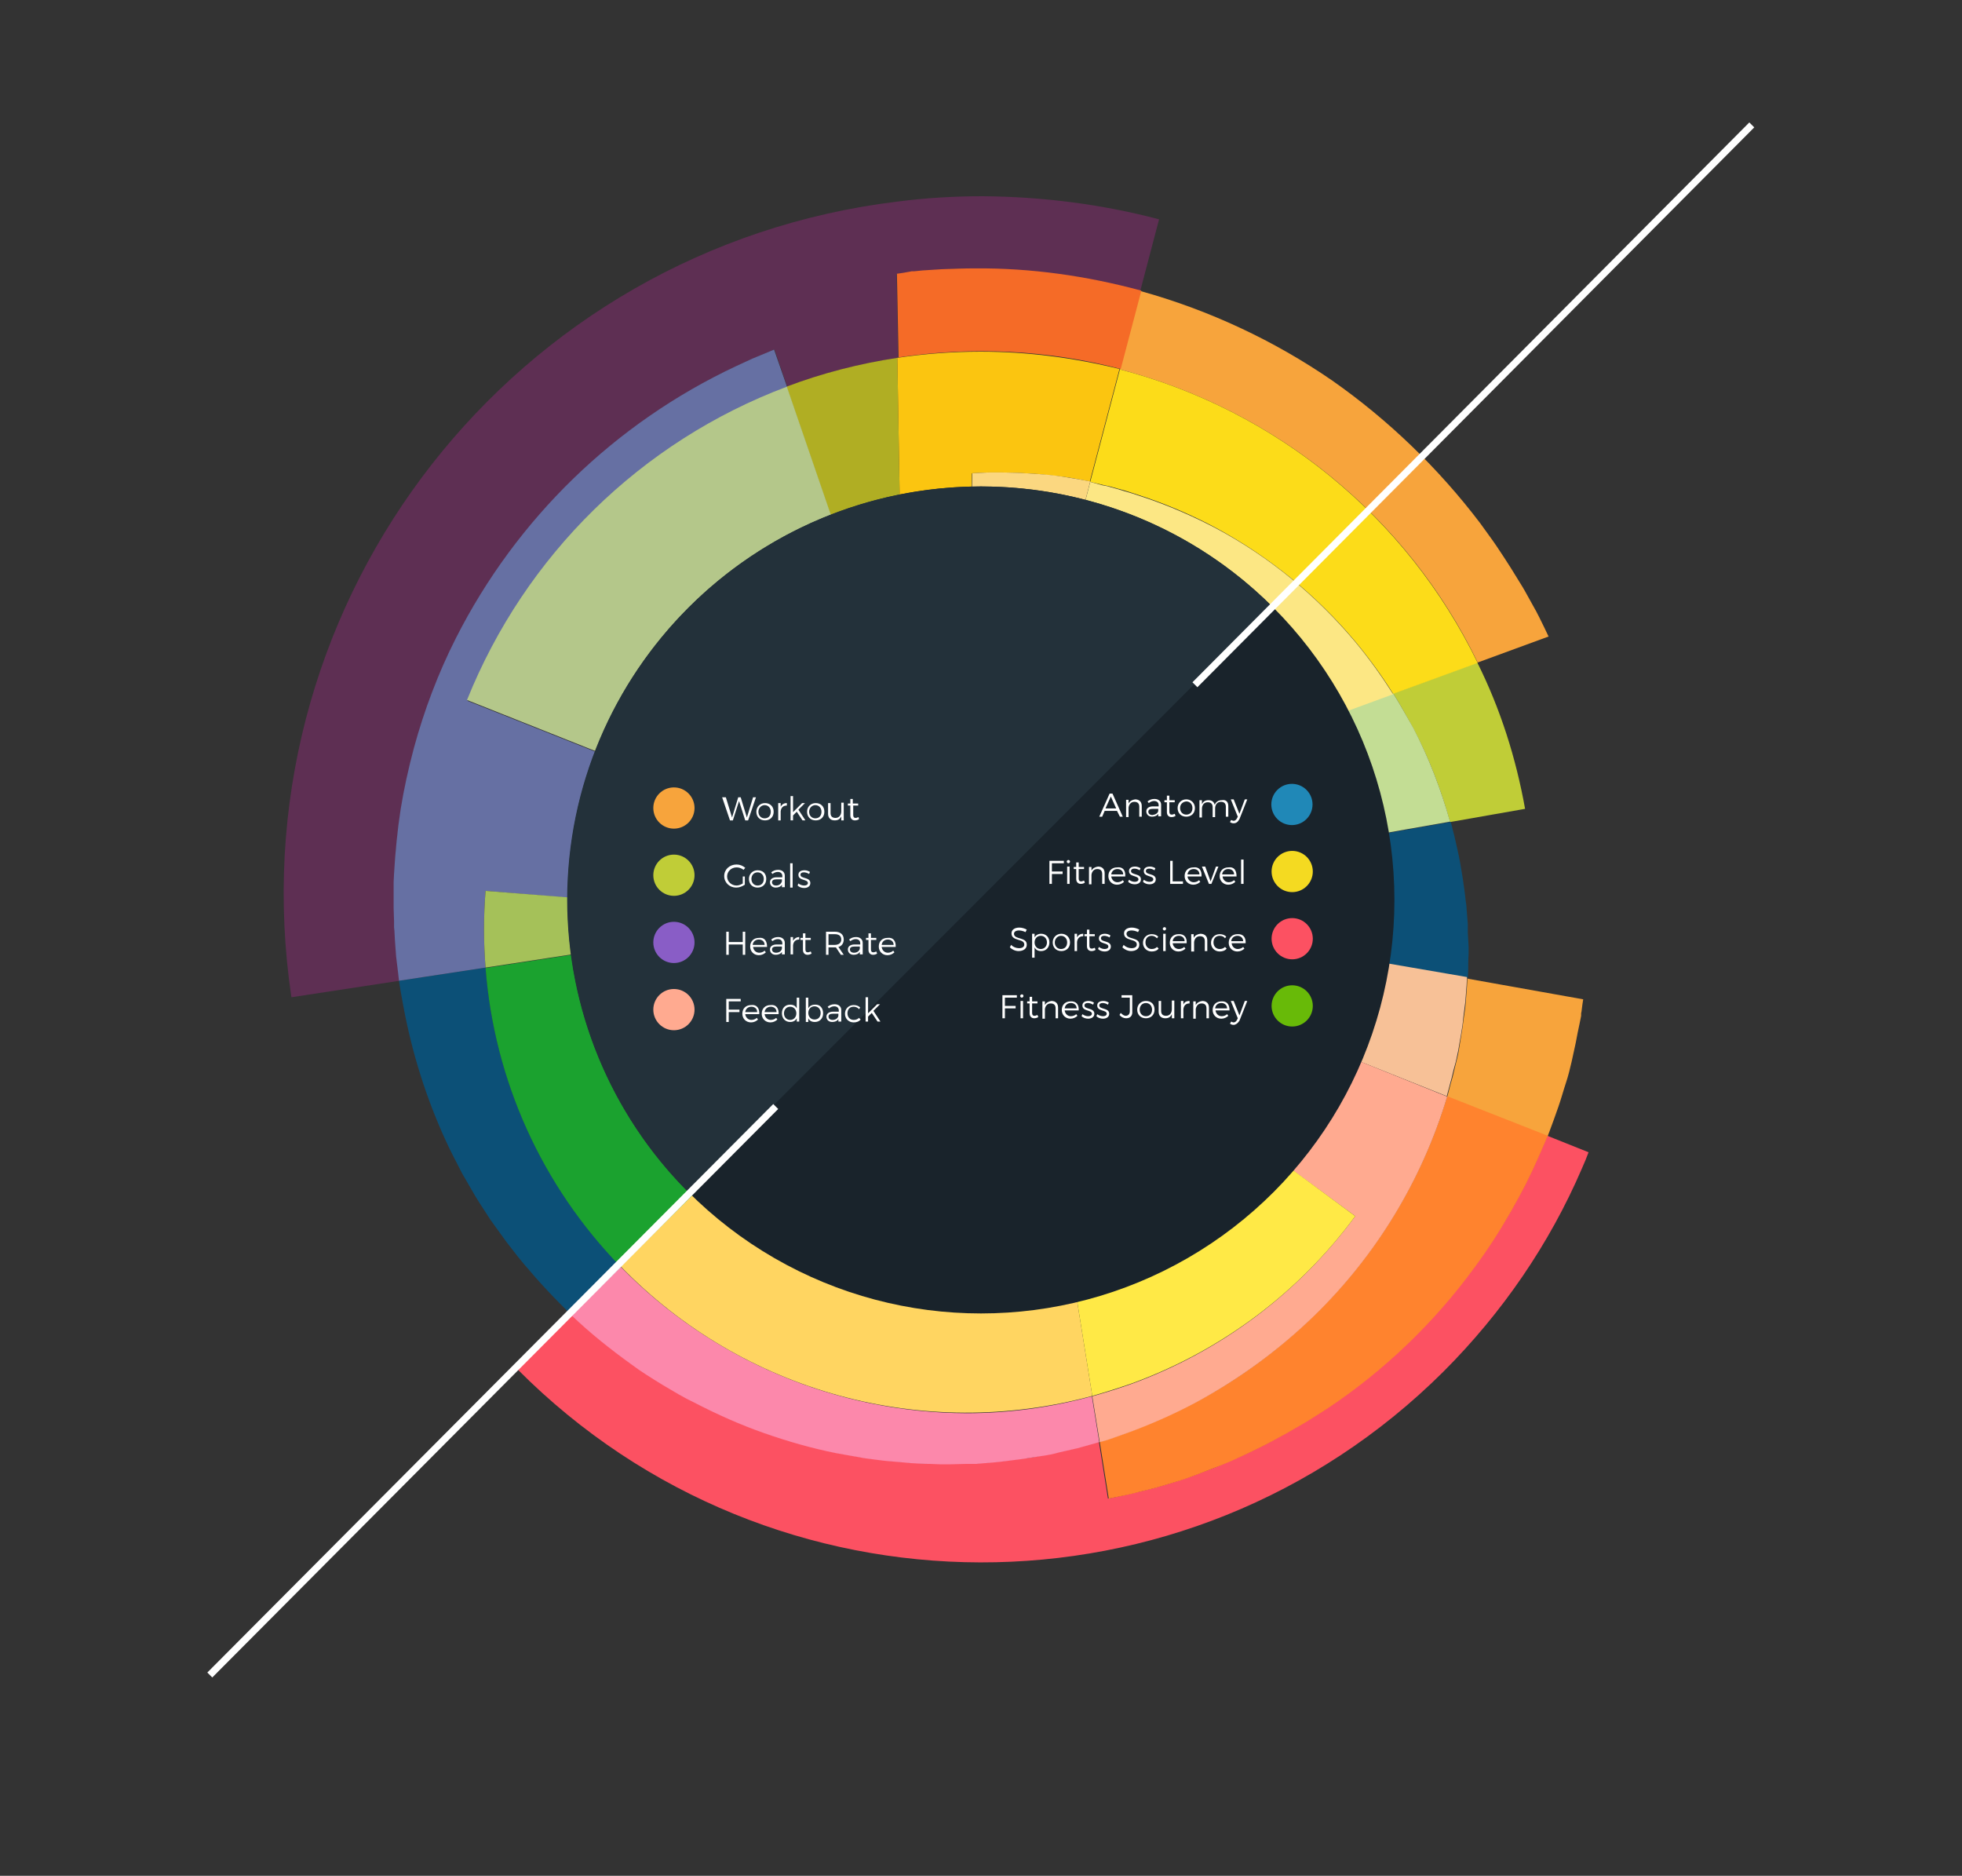 <?xml version="1.0" encoding="utf-8"?>
<!-- Generator: Adobe Illustrator 21.1.0, SVG Export Plug-In . SVG Version: 6.00 Build 0)  -->
<svg version="1.1" id="Layer_2" xmlns="http://www.w3.org/2000/svg" xmlns:xlink="http://www.w3.org/1999/xlink" x="0px" y="0px"
	 viewBox="0 0 476 455" style="enable-background:new 0 0 476 455;" xml:space="preserve">
<rect x="0" y="0" width="476" height="455" fill="#333333" stroke="none"/>
<style type="text/css">
	.st0{fill:#5E2F53;}
	.st1{fill:#FC5162;}
	.st2{fill:#F7A43C;}
	.st3{fill:#FF832E;}
	.st4{fill:#F56B27;}
	.st5{fill:#B0AE23;}
	.st6{fill:#C0CD37;}
	.st7{fill:#FCDC19;}
	.st8{fill:#FBC510;}
	.st9{fill:#0C5077;}
	.st10{fill:#6670A3;}
	.st11{fill:#FC88AB;}
	.st12{fill:#F7C197;}
	.st13{fill:#FFAA90;}
	.st14{fill:#B4C78A;}
	.st15{fill:#C3DD94;}
	.st16{fill:#FCE784;}
	.st17{fill:#FBD780;}
	.st18{fill:#9C7B16;}
	.st19{fill:#FFA320;}
	.st20{fill:#FFD106;}
	.st21{fill:#1BA22F;}
	.st22{fill:#A5C159;}
	.st23{fill:#FFD561;}
	.st24{fill:#FFE946;}
	.st25{fill:#19232B;}
	.st26{fill:#23313A;}
	.st27{fill:#FFFFFF;}
	.st28{fill:#895DC6;}
	.st29{fill:#2088B7;}
	.st30{fill:#F4DA21;}
	.st31{enable-background:new    ;}
	.st32{fill:#68BA08;}
</style>
<title>Artboard 4</title>
<g>
	<path class="st0" d="M218.9,151.7c-2.5,0.7-4.9,1.5-7.3,2.5l2.4,6.9l-1.1,0.3l-1.4,0.4l-1.9,0.6c-4.1,1.3-8.1,2.9-11.9,5
		c-6.1,3.3-11.6,7.4-16.5,12.4c-1.3,1.4-2.7,2.8-4,4.4c-1.7,3-3.2,6.1-4.5,9.4l-1.7-0.7c-1.9,3.1-3.6,6.4-5,9.7
		c-1,2.4-1.9,4.9-2.7,7.4c-0.8,2.6-1.4,5.3-1.9,8c-0.1,0.3-0.1,0.7-0.2,1l-0.1,0.7l12.2,1c-0.2,1.9-0.2,3.8-0.2,5.6
		c24-3.7,42.8-6.6,42.8-6.6c-1.5-12.3,7.2-23.5,19.5-25c0.9-0.1,1.9-0.2,2.8-0.2c1.9,0,3.8,0.2,5.6,0.7l6.4-24.2l-0.9-1.1
		c-1.3-1.6-2.7-3.1-4.2-4.6c-1.5-1.4-3.1-2.7-4.7-4l-1.2-0.9l-0.6-0.4l-0.6-0.4l-1.2-0.8l-1.2-0.7l-0.6-0.4l-0.6-0.3l-1.2-0.7
		c-0.8-0.4-1.6-0.8-2.4-1.1s-1.5-0.7-2.2-1s-1.4-0.6-2.1-0.8l-1.9-0.6c-0.4-0.2-0.7-0.3-1-0.5l-0.4-0.2H223h-0.1h-0.3l-0.5-0.1
		l-1.7-0.2l-1.4-0.2L218.9,151.7 M238.4,47.6c-6.9,0-13.8,0.4-20.7,1.3C124.8,60.2,58.7,144.6,70.1,237.5c0,0,0,0,0,0
		c0.2,1.5,0.4,3,0.6,4.4l26.2-4c-0.1-0.6-0.2-1.2-0.2-1.8l-0.5-4.1l-0.3-4.1l-0.1-2l-0.1-1c0-0.7,0-0.8,0-0.8l0,0c0,0,0,0,0-0.1
		v-0.2v-0.4l-0.1-3.1c0-0.4,0-1.3,0-2s0-1.5,0-2.2s0-1.5,0-2.2s0.1-1.4,0.1-2c0.2-5.2,0.8-10.4,1.6-15.6c0.8-5,1.9-10,3.2-14.8
		c2.5-9.2,6-18.2,10.2-26.7c14.7-28.9,38.6-52.2,68-66l3.9-1.8l2.9-1.2l2.4-1l3.1,9c8.7-3.3,17.7-5.6,26.9-7l-0.4-20.3l1.4-0.2
		l1.7-0.3l0.5-0.1h0.3h0.1h0.2l2-0.2c1.4-0.1,3.1-0.2,4.7-0.3c2.7-0.2,5.4-0.2,8.1-0.2c13.6,0,27,1.9,40.1,5.5l4.6-17.5
		C267.2,49.5,252.7,47.7,238.4,47.6"/>
</g>
<g>
	<path class="st1" d="M375.4,275.5l-0.8,1.9l-0.7,1.6l-0.7,1.6l-1.5,3.3l-1.6,3.3l-0.9,1.7l-0.9,1.7l-1.9,3.4
		c-5.5,9.5-12,18.3-19.5,26.3c-7.5,8.1-15.9,15.2-25.1,21.4c-1.1,0.7-2.2,1.4-3.3,2.1s-2.2,1.4-3.3,2l-3.3,1.9l-3.3,1.8
		c-2.1,1.2-4.3,2.2-6.4,3.2s-4.1,1.8-6.1,2.7s-3.9,1.5-5.7,2.2s-3.6,1.3-5.2,1.8l-4.7,1.4c-1.5,0.4-2.8,0.7-4,1
		c-2.4,0.6-4.4,1-5.7,1.3l-2,0.4l-2.2-13.8l-1,0.3c-1.4,0.4-2.9,0.8-4.3,1.2l-4.4,1c-1.5,0.4-2.9,0.6-4.4,0.9s-3,0.6-4.5,0.7
		c-3,0.4-6,0.8-9,1l-2.3,0.2h-0.6H236c0.4,0-0.9,0-0.8,0h-0.9l-3.8,0.1h-0.9h-0.1h-1.2l-2.5-0.1c-1.6,0-3.4-0.1-4.8-0.2l-4.5-0.4
		c-1.5-0.1-3-0.4-4.5-0.5l-2.3-0.3c-0.8-0.1-1.5-0.3-2.2-0.4l-4.5-0.8c-6-1.3-11.8-2.9-17.6-4.9c-5.7-2-11.3-4.5-16.7-7.3l-2-1
		l-2-1.1c-1.3-0.8-2.6-1.5-3.9-2.3c-2.5-1.6-5.1-3.2-7.6-5c-5.1-3.6-9.9-7.5-14.4-11.8l-13.2,13.2c61.9,62.2,162.4,62.4,224.6,0.5
		c14.2-14.2,25.7-30.9,33.6-49.3c0.6-1.3,1.1-2.6,1.6-3.9L375.4,275.5 M257.3,228.5L257.3,228.5c-4.7,10.7-17.1,15.5-27.7,10.9
		c-2.4-1-4.6-2.5-6.4-4.4l-33.1,33c7.9,8.2,17.9,14.1,28.9,17c5.1,1.3,10.4,2,15.7,2c7.3,0,14.6-1.3,21.5-3.9l-3.1-19.6l0.6,0
		c0.4,0,1,0,1.8-0.1l1.3-0.1l1.5-0.2c0.5-0.1,1.1-0.2,1.7-0.3s1.2-0.3,1.9-0.4l2-0.6c0.7-0.2,1.4-0.4,2.1-0.7l1.1-0.4l1.1-0.5
		c0.4-0.1,0.8-0.3,1.1-0.5l1.2-0.5c1.5-0.8,3.1-1.6,4.7-2.6s3.1-2.1,4.5-3.3s2.9-2.5,4.2-3.8s2.5-2.8,3.6-4.2l0.8-1.1l0.4-0.5
		l0.4-0.6l0.7-1.1l0.2-0.3C271.3,234.1,257.4,228.6,257.3,228.5"/>
</g>
<g>
	<path class="st2" d="M356,237.2v0.2l-0.1,1.9l-0.3,3.9c-0.1,1.3-0.3,2.6-0.5,3.9c-0.3,2.6-0.8,5.2-1.2,7.8
		c-0.2,1.3-0.6,2.6-0.9,3.9s-0.6,2.6-1,3.9c-0.3,1.1-0.6,2.2-0.9,3.4l24.3,9.7l0.5-1.3c0.8-2.1,1.5-4.1,2.2-6.1s1.2-3.9,1.8-5.7
		s1-3.5,1.4-5.2l1-4.6c0.3-1.6,0.6-3.2,0.9-4.5l0.4-2v-0.2v-0.1v-0.3l0.1-0.5l0.2-1.6l0.2-1.3l-28-5 M296,226.4l-0.3,1.3l-0.4,1.6
		l-0.1,0.5l-0.1,0.2v0.1l0,0l-0.1,0.3c-0.1,0.2-0.2,0.4-0.3,0.8s-0.4,1-0.6,1.6s-0.5,1.1-0.7,1.8s-0.6,1.2-0.9,1.9l-1,2l-0.6,1
		l-0.3,0.5l-0.3,0.5l-0.5,0.7l34.1,13.6c0.2-0.5,0.4-1,0.6-1.4c0.4-0.9,0.7-1.9,1.1-2.9s0.7-1.9,1-2.9c0.6-1.9,1.2-3.9,1.7-5.8
		l0.7-2.9l0.6-3l0.3-1.5l0.2-1.4l0.1-0.7l-34.1-6.1"/>
</g>
<g>
	<path class="st3" d="M351.1,265.9c-6.1,20.3-17.3,38.7-32.5,53.4c-8.4,8.1-17.8,15.1-28.1,20.6c-5.2,2.8-10.7,5.2-16.2,7.3
		c-1.4,0.5-2.8,1-4.2,1.5l-2.1,0.7l-1.2,0.3l2.2,13.8l2-0.4c1.3-0.3,3.2-0.6,5.7-1.3c1.2-0.3,2.6-0.6,4-1l4.7-1.4
		c1.7-0.5,3.4-1.1,5.2-1.8s3.7-1.4,5.7-2.2s4-1.7,6.1-2.7s4.2-2,6.4-3.2l3.3-1.8l3.3-1.9c1.1-0.6,2.2-1.3,3.3-2s2.2-1.4,3.3-2.1
		c13.8-9.2,25.9-20.8,35.7-34.2c3.2-4.3,6.1-8.8,8.8-13.5l1.9-3.4l0.9-1.7l0.9-1.7l1.6-3.3l1.5-3.3l0.7-1.6l0.7-1.6l0.8-1.9
		L351.1,265.9 M290,241.5l-0.2,0.3l-0.7,1.1l-0.4,0.6l-0.4,0.5l-0.8,1.1c-1.1,1.4-2.3,2.8-3.6,4.2s-2.7,2.6-4.2,3.8s-3,2.3-4.5,3.3
		c-1.5,1-3.1,1.9-4.7,2.6l-1.2,0.5c-0.4,0.2-0.8,0.4-1.1,0.5l-1.1,0.5l-1.1,0.4c-0.7,0.3-1.5,0.5-2.1,0.7l-2,0.6
		c-0.7,0.1-1.3,0.3-1.9,0.4s-1.2,0.2-1.7,0.3l-1.5,0.2l-1.3,0.1c-0.8,0.1-1.4,0.1-1.8,0.1l-0.6,0l3.1,19.5
		c11.1-4.2,20.7-11.5,27.7-21l24.6,18.1c6.5-7.4,11.8-15.9,15.6-25L290,241.5"/>
</g>
<g>
	<path class="st2" d="M276.7,70.6l-5,19c37.9,9.9,69.7,35.8,86.8,71.1l17.2-6.3l-1-2.1c-0.7-1.4-1.6-3.4-3-5.8
		c-0.7-1.2-1.4-2.6-2.3-4.1l-2.9-4.7c-1-1.6-2.2-3.4-3.4-5.2s-2.6-3.6-4-5.6c-10.1-13.3-22.2-25-35.9-34.6
		C309.1,82.6,293.3,75.2,276.7,70.6"/>
</g>
<g>
	<path class="st4" d="M236.6,65.1c-2.7,0-5.4,0.1-8.1,0.2c-1.7,0.1-3.3,0.2-4.7,0.3l-2,0.2h-0.2h-0.1h-0.3l-0.5,0.1l-1.7,0.3
		l-1.4,0.2l0.4,20.3c18-2.7,36.3-1.8,53.9,2.8l5-19C263.6,66.9,250.1,65,236.6,65.1"/>
</g>
<g>
	<path class="st2" d="M255.4,151.3l-5.2,19.8c0.9,1.2,1.8,2.5,2.6,3.8c1,1.6,1.8,3.2,2.6,4.9c0.2,0.4,0.3,0.8,0.5,1.2
		c0.2,0.4,0.3,0.8,0.5,1.2l0.4,1.1l0.4,1.1c0.3,0.7,0.4,1.5,0.6,2.2l0.5,2c0.1,0.7,0.2,1.3,0.3,1.9s0.2,1.1,0.2,1.7s0.1,1,0.1,1.4
		s0,0.9,0.1,1.2c0.1,0.7,0,1.3,0,1.7s0,0.6,0,0.6l38.9-14.3C288.5,167.2,273.2,155.9,255.4,151.3"/>
</g>
<g>
	<path class="st4" d="M237.9,149.1c-6.4,0-12.9,0.9-19.1,2.6v0.3l1.4,0.2l1.7,0.2l0.5,0.1h0.3h0.1h0.1l0.4,0.2
		c0.3,0.1,0.6,0.3,1,0.5l1.9,0.6c0.7,0.2,1.4,0.5,2.1,0.8s1.5,0.6,2.2,1s1.6,0.8,2.4,1.1l1.2,0.7l0.6,0.3l0.6,0.4l1.2,0.7l1.2,0.8
		l0.6,0.4l0.6,0.4l1.2,0.9c1.6,1.3,3.2,2.6,4.7,4c1.5,1.4,2.9,3,4.2,4.6l0.9,1.1l5.2-19.8C249.7,149.9,243.8,149.1,237.9,149.1"/>
</g>
<g>
	<path class="st5" d="M177.2,184.1c-1.5,1.8-2.9,3.6-4.3,5.6c-0.7,1-1.3,2-2,3.1l1.7,0.7C173.9,190.2,175.4,187.1,177.2,184.1
		 M217.7,86.8c-9.2,1.4-18.2,3.7-26.9,7l20.7,60.4c2.4-1,4.8-1.8,7.3-2.5L217.7,86.8"/>
</g>
<g>
	<path class="st6" d="M320.8,174.5l-22.8,8.4c4.5,7.5,7.6,15.7,9.1,24.3l23-4C328.5,193.2,325.3,183.6,320.8,174.5 M358.4,160.7
		l-20.4,7.5c1.7,2.7,3.3,5.6,4.9,8.5c3.8,7.2,6.7,14.8,8.9,22.7l18.2-3.2C367.8,183.9,364,171.9,358.4,160.7"/>
</g>
<g>
	<path class="st7" d="M262.4,124.6l-7,26.7c17.8,4.5,33.1,15.9,42.6,31.6l22.7-8.4c-1.6-3.1-3.3-6.1-5.2-9.1
		c-7-10.7-16-20.1-26.5-27.5c-4.5-3.1-9.1-5.9-14-8.3l-3.4-1.6c-1.1-0.5-2.2-0.9-3.3-1.4l-1.6-0.7c-0.5-0.2-1.1-0.4-1.6-0.6
		L262.4,124.6 M271.7,89.6l-7.2,27.3l3,0.7c0.6,0.1,1.2,0.3,1.8,0.4l1.8,0.5c1.2,0.3,2.5,0.7,3.7,1.1l3.9,1.3
		c5.7,2,11.2,4.4,16.4,7.2c12.9,7,24.3,16.3,33.7,27.5c3.3,4,6.4,8.2,9.2,12.7l20.5-7.5C341.3,125.4,309.6,99.5,271.7,89.6"/>
</g>
<g>
	<path class="st8" d="M237.9,85.3c-6.8,0-13.5,0.5-20.2,1.5l1.1,64.9c11.9-3.3,24.5-3.5,36.6-0.4l7-26.7l-0.4-0.1
		c-2-0.6-3.9-1.2-5.8-1.7s-3.6-0.9-5.2-1.2l-4.5-0.9l-3.8-0.5l-1.6-0.2l-1.4-0.1l-2.2-0.2l-1.8-0.2l0.1-4.7l1.8-0.1l2.3-0.1h1.4h1.7
		l4.1,0.1l4.9,0.3c1.8,0.2,3.6,0.4,5.6,0.6c2,0.2,4.1,0.7,6.4,1.1l0.4,0.1l7.2-27.3C260.6,86.8,249.3,85.3,237.9,85.3"/>
</g>
<g>
	<path class="st9" d="M117.8,234.7l-21,3.2c0.3,2.1,0.7,4.2,1.1,6.4c2.1,11.2,5.5,22.1,10.3,32.5c0.6,1.3,1.2,2.6,1.9,3.9l2,3.9
		l2.2,3.8l1.1,1.9l1.2,1.9l2.4,3.7l2.6,3.6l1.3,1.8l1.4,1.8c0.9,1.2,1.8,2.3,2.8,3.5c3.7,4.4,7.6,8.6,11.8,12.6l11.9-11.8
		C131.5,287.7,119.9,262,117.8,234.7 M351.8,199.4l-21.6,3.8c0.2,1.2,0.4,2.3,0.5,3.5c0.2,1.9,0.5,3.9,0.5,5.8c0,1,0.1,1.9,0.2,2.9
		s0,2,0,3v1.5c0,0.5,0,1-0.1,1.5c0,1-0.1,2-0.1,3v0.4c0-0.1,0-0.1,0-0.1s0,0,0,0.1l-0.1,0.8l-0.1,1.7l-0.1,1.7
		c0,0.5-0.1,1.2-0.2,1.6l-0.3,2.1l25.7,4.5l0.1-1.8c0-1.3,0-2.7,0.1-4c0-0.7,0-1.2,0-1.8l-0.1-1.7l-0.1-1.7v-0.8l0,0
		c0,0,0-0.6,0-0.6v-0.2v-0.5l-0.3-3.7c0-0.6-0.1-1.2-0.2-1.8l-0.2-1.8l-0.5-3.6c-0.2-1.2-0.4-2.4-0.6-3.6c-0.4-2.4-1-4.7-1.5-7
		c-0.3-1-0.5-2.1-0.8-3.1"/>
</g>
<g>
	<path class="st10" d="M211.6,154.2c-14.5,5.8-26.6,16.3-34.4,29.9c1.3-1.6,2.6-3,4-4.4c4.9-4.9,10.4-9.1,16.5-12.4
		c3.8-2.1,7.8-3.7,11.9-5l1.9-0.6l1.4-0.4l1.1-0.3L211.6,154.2 M187.8,84.8l-2.4,1l-2.9,1.2l-3.9,1.8c-29.4,13.8-53.3,37-68,66
		c-4.3,8.5-7.7,17.5-10.2,26.7c-1.3,4.9-2.4,9.8-3.2,14.8c-0.8,5.2-1.3,10.4-1.6,15.6c0,0.7-0.1,1.3-0.1,2s0,1.5,0,2.2s0,1.5,0,2.2
		s0,1.6,0,2l0.1,3.1v0.4v0.2c0,0.1,0,0.1,0,0.1l0,0c0,0,0,0.1,0,0.8l0.1,1l0.1,2l0.3,4.1l0.5,4.1c0.1,0.6,0.1,1.2,0.2,1.8l21-3.2
		c-0.5-6.2-0.5-12.4,0-18.6l43.3,3.6l0.1-0.7c0-0.3,0.1-0.7,0.2-1c0.5-2.7,1.1-5.4,1.9-8c0.8-2.5,1.6-5,2.7-7.4
		c1.4-3.4,3.1-6.6,5-9.7l-57.6-22.9c14-35.1,42.2-62.7,77.6-76L187.8,84.8"/>
</g>
<g>
	<path class="st11" d="M150.6,307.3l-11.9,11.8c4.5,4.3,9.4,8.2,14.4,11.8c2.4,1.8,5,3.4,7.6,5c1.3,0.8,2.6,1.5,3.9,2.3l2,1.1l2,1
		c5.4,2.8,11,5.3,16.7,7.3c5.7,2,11.6,3.7,17.6,4.9l4.5,0.8c0.8,0.1,1.5,0.3,2.2,0.4l2.3,0.3c1.5,0.2,3,0.4,4.5,0.5l4.5,0.4
		c1.4,0.1,3.2,0.2,4.8,0.2l2.5,0.1h1.2h0.1h0.9l3.8-0.1h0.9c-0.1,0,1.2,0,0.8,0h0.3h0.6l2.3-0.2c3-0.2,6-0.6,9-1
		c1.5-0.2,3-0.5,4.5-0.7s3-0.5,4.4-0.9l4.4-1c1.5-0.4,2.9-0.8,4.3-1.2l1-0.3l-1.8-11.1c-9.9,2.7-20.1,4.1-30.4,4.1
		C202.9,342.7,172.7,329.9,150.6,307.3"/>
</g>
<g>
	<path class="st12" d="M330.3,232.6l-0.1,0.7l-0.2,1.4l-0.3,1.5l-0.6,3l-0.7,2.9c-0.4,2-1.1,3.9-1.7,5.8c-0.3,1-0.7,1.9-1,2.9
		s-0.7,1.9-1.1,2.9c-0.2,0.5-0.4,1-0.6,1.4l27,10.8c0.3-1.1,0.6-2.2,0.9-3.4c0.4-1.3,0.6-2.6,1-3.9s0.6-2.6,0.9-3.9
		c0.4-2.6,1-5.2,1.2-7.8c0.2-1.3,0.3-2.6,0.5-3.9l0.3-3.9l0.1-1.9v-0.2L330.3,232.6"/>
</g>
<g>
	<path class="st13" d="M324.1,255.1c-3.8,9.1-9.1,17.6-15.6,25l20.3,14.9c-13.7,18.6-32.6,32.8-54.3,40.7c-3.1,1.1-6.3,2.1-9.5,3
		l1.8,11.1l1.2-0.3l2.1-0.7c1.4-0.5,2.8-1,4.2-1.5c5.6-2.1,11-4.5,16.2-7.3c10.3-5.6,19.7-12.5,28.1-20.6
		c15.2-14.7,26.4-33.1,32.5-53.4L324.1,255.1"/>
</g>
<g>
	<path class="st14" d="M190.9,93.8c-35.4,13.3-63.5,40.9-77.6,76l57.6,22.9c0.7-1,1.3-2.1,2-3.1c1.4-2,2.8-3.9,4.3-5.6
		c7.8-13.5,19.9-24,34.4-29.9L190.9,93.8"/>
</g>
<g>
	<path class="st15" d="M338,168.2l-17.2,6.3c4.6,9,7.8,18.6,9.4,28.6l21.6-3.8c-2.2-7.8-5.1-15.4-8.9-22.7
		C341.3,173.8,339.7,170.9,338,168.2"/>
</g>
<g>
	<path class="st16" d="M264.5,116.9l-2,7.8l2.7,0.9c0.5,0.2,1.1,0.4,1.6,0.6l1.6,0.7c1.1,0.4,2.2,0.9,3.3,1.4l3.4,1.6
		c4.9,2.4,9.5,5.1,14,8.2c10.5,7.4,19.5,16.7,26.5,27.5c1.9,2.9,3.6,6,5.2,9.1l17.2-6.3c-2.8-4.4-5.8-8.6-9.2-12.7
		c-9.4-11.2-20.8-20.6-33.7-27.5c-5.3-2.8-10.8-5.2-16.5-7.2l-3.9-1.3c-1.3-0.4-2.5-0.7-3.7-1.1l-1.8-0.5c-0.6-0.2-1.2-0.3-1.8-0.4
		L264.5,116.9"/>
</g>
<g>
	<path class="st17" d="M241.4,114.6h-1.4l-2.3,0.1l-1.8,0.1l-0.1,4.7l1.8,0.2l2.2,0.2l1.4,0.1l1.6,0.2l3.8,0.5l4.5,0.9
		c1.6,0.3,3.3,0.8,5.2,1.2s3.8,1.1,5.8,1.7l0.4,0.1l2-7.8l-0.4-0.1c-2.2-0.4-4.4-0.8-6.4-1.1s-3.9-0.5-5.6-0.6l-4.9-0.3l-4.1-0.1
		L241.4,114.6"/>
</g>
<g>
	<path class="st6" d="M173.1,226.3l-12.9,2v0.5c0,0.7,0,1.5,0,2.2c-0.1,1.5,0.1,3,0.1,4.6c0.8,13.1,4.8,25.8,11.9,36.9
		c1.7,2.7,3.5,5.3,5.6,7.7l12.3-12.3C179.3,256.8,173.2,241.9,173.1,226.3"/>
</g>
<g>
	<path class="st18" d="M161.1,219.7v0.1l-0.1,0.8c-0.1,0.4-0.1,0.7-0.1,1.1l-0.2,3.1v0.4v0.2l0,0c0,0,0,0.1,0,0.1s0,0.1,0,0.1
		s0-0.1,0-0.6v0.6l-0.1,1.1l-0.1,1.7l12.9-2c0-1.9,0.1-3.7,0.2-5.6l-12.2-1"/>
</g>
<g>
	<path class="st19" d="M190.1,268l-12.3,12.2c7.3,8.9,16.3,16.2,26.5,21.3c3.4,1.7,7,3.2,10.6,4.4l2.8,0.9c0.5,0.1,0.9,0.3,1.4,0.4
		l1.4,0.4c0.9,0.2,1.9,0.5,2.8,0.7l2.9,0.6c1,0.2,1.8,0.3,2.6,0.5l1.3,0.2l0.6,0.1c0.2,0,0.6,0.1,0.9,0.1l3.8,0.3l0.9,0.1h-0.2h0.4
		l1.5,0.1c1.2,0.1,2.5,0.1,3.7,0.1h2.5c0.9,0,1.9-0.1,2.8-0.1s2-0.1,3-0.2c3.4-0.3,6.8-0.8,10.2-1.5l-4.1-25.6
		c-6.9,2.6-14.2,3.9-21.5,3.9c-5.3,0-10.6-0.7-15.7-2C207.9,282.1,197.9,276.2,190.1,268"/>
</g>
<g>
	<path class="st20" d="M283.8,262c-7,9.6-16.6,16.9-27.7,21.1l4.1,25.6c12.7-2.7,24.6-8.2,34.9-16.1c4.9-3.7,9.3-7.9,13.4-12.5
		L283.8,262"/>
</g>
<g>
	<path class="st21" d="M160.3,228.3l-42.5,6.5c2.1,27.3,13.7,52.9,32.8,72.5l27.2-27c-2-2.5-3.9-5-5.6-7.7
		c-7-11.1-11.1-23.8-11.9-36.9c-0.1-1.5-0.2-3-0.1-4.6c0-0.7,0-1.5,0-2.2L160.3,228.3"/>
</g>
<g>
	<path class="st22" d="M117.8,216.1c-0.5,6.2-0.5,12.4,0,18.6l42.5-6.5l0.1-1.7l0.1-1.1v-0.6c0,0.5,0,0.6,0,0.6s0-0.1,0-0.1
		s0-0.1,0-0.1l0,0v-0.2v-0.4l0.2-3.1c0-0.4,0.1-0.7,0.1-1.1l0.1-0.8v-0.1L117.8,216.1"/>
</g>
<g>
	<path class="st23" d="M177.8,280.2l-27.2,27c29.6,30.5,73.4,42.5,114.4,31.4l-4.8-30c-3.4,0.7-6.8,1.2-10.2,1.5c-1,0.1-2,0.1-3,0.2
		s-1.9,0.1-2.8,0.1h-2.5c-1.2,0-2.5,0-3.7-0.1l-1.5-0.1h-0.4h0.2l-0.9-0.1l-3.8-0.3c-0.3,0-0.7,0-0.9-0.1l-0.6-0.1l-1.3-0.2
		c-0.9-0.1-1.6-0.2-2.6-0.5l-2.9-0.6c-1-0.2-1.9-0.5-2.8-0.7l-1.4-0.4c-0.5-0.1-0.9-0.3-1.4-0.4l-2.8-0.9c-3.6-1.3-7.2-2.7-10.6-4.5
		C194,296.4,185,289.1,177.8,280.2"/>
</g>
<g>
	<path class="st24" d="M308.5,280c-4,4.6-8.5,8.8-13.4,12.5c-10.3,7.9-22.2,13.4-34.9,16.1l4.8,30c3.2-0.9,6.3-1.9,9.5-3
		c21.7-7.9,40.6-22,54.3-40.6L308.5,280"/>
</g>
<g>
	<circle class="st25" cx="238" cy="218.3" r="100.3"/>
</g>
<g>
	<path class="st26" d="M238,118c-55.4,0-100.3,44.9-100.4,100.2c0,26.5,10.5,52,29.2,70.8l141.8-141.9
		C289.9,128.4,264.5,118,238,118z"/>
</g>
<g>
	<path class="st27" d="M290.5,166.7L425.6,30.9l-1.2-1.2L289.3,165.5C289.7,165.9,290.1,166.3,290.5,166.7z"/>
</g>
<g>
	<path class="st27" d="M187.6,267.8L50.3,405.7l1.2,1.2L188.8,269L187.6,267.8z"/>
</g>
<g>
	<circle class="st28" cx="163.5" cy="228.6" r="5"/>
</g>
<g>
	<ellipse transform="matrix(0.707 -0.707 0.707 0.707 -46.146 278.846)" class="st29" cx="313.5" cy="195.1" rx="5" ry="5"/>
</g>
<g>
	<circle class="st2" cx="163.5" cy="196" r="5"/>
</g>
<g>
	<circle class="st13" cx="163.5" cy="244.9" r="5"/>
</g>
<g>
	<circle class="st30" cx="313.5" cy="211.4" r="5"/>
</g>
<g>
	<circle class="st6" cx="163.5" cy="212.3" r="5"/>
</g>
<g>
	<circle class="st1" cx="313.5" cy="227.7" r="5"/>
</g>
<g class="st31">
	<path class="st27" d="M176.1,193.4l1.5,4.9l1.5-4.9h0.6l1.5,4.9l1.5-4.9h0.7l-1.9,5.6h-0.7l-1.5-4.7l-1.5,4.7h-0.7l-1.9-5.6H176.1z
		"/>
</g>
<g class="st31">
	<path class="st27" d="M187.7,196.9c0,1.3-0.9,2.1-2.1,2.1c-1.3,0-2.1-0.9-2.1-2.1c0-1.2,0.9-2.1,2.1-2.1
		C186.8,194.8,187.7,195.6,187.7,196.9z M184,196.9c0,0.9,0.6,1.6,1.5,1.6c0.9,0,1.5-0.6,1.5-1.6c0-0.9-0.6-1.6-1.5-1.6
		C184.7,195.3,184,196,184,196.9z"/>
	<path class="st27" d="M190.9,194.8v0.6c-0.9,0-1.4,0.5-1.5,1.4v2.2h-0.6v-4.2h0.6v0.9C189.7,195.1,190.2,194.8,190.9,194.8z"/>
</g>
<g class="st31">
	<path class="st27" d="M193.3,196.9l-0.9,0.9v1.2h-0.6v-5.9h0.6v3.9l2.2-2.2h0.7l-1.6,1.6l1.7,2.6h-0.7L193.3,196.9z"/>
</g>
<g class="st31">
	<path class="st27" d="M200,196.9c0,1.3-0.9,2.1-2.1,2.1c-1.3,0-2.1-0.9-2.1-2.1c0-1.2,0.9-2.1,2.1-2.1
		C199.1,194.8,200,195.6,200,196.9z M196.3,196.9c0,0.9,0.6,1.6,1.5,1.6c0.9,0,1.5-0.6,1.5-1.6c0-0.9-0.6-1.6-1.5-1.6
		C197,195.3,196.3,196,196.3,196.9z"/>
	<path class="st27" d="M204.7,194.8v4.2h-0.6v-1c-0.3,0.7-0.8,1-1.6,1c-1,0-1.6-0.6-1.6-1.6v-2.6h0.6v2.4c0,0.8,0.4,1.2,1.2,1.2
		c0.9,0,1.4-0.7,1.4-1.6v-2.1H204.7z"/>
	<path class="st27" d="M208.4,198.7c-0.3,0.2-0.6,0.3-1,0.3c-0.6,0-1.1-0.4-1.1-1.2v-2.4h-0.6v-0.5h0.6v-1.1h0.6v1.1h1.3v0.5H207
		v2.3c0,0.5,0.2,0.7,0.6,0.7c0.2,0,0.4-0.1,0.7-0.2L208.4,198.7z"/>
</g>
<g class="st31">
	<path class="st27" d="M180.1,212.6h0.6v2c-0.6,0.4-1.3,0.7-2.1,0.7c-1.6,0-2.9-1.2-2.9-2.8s1.3-2.8,3-2.8c0.8,0,1.5,0.3,2.1,0.8
		l-0.4,0.5c-0.5-0.4-1.1-0.6-1.7-0.6c-1.3,0-2.3,1-2.3,2.2c0,1.2,1,2.2,2.3,2.2c0.5,0,1-0.2,1.5-0.5V212.6z"/>
	<path class="st27" d="M185.9,213.2c0,1.3-0.9,2.1-2.1,2.1c-1.3,0-2.1-0.9-2.1-2.1c0-1.2,0.9-2.1,2.1-2.1
		C185.1,211.1,185.9,211.9,185.9,213.2z M182.3,213.2c0,0.9,0.6,1.6,1.5,1.6c0.9,0,1.5-0.6,1.5-1.6c0-0.9-0.6-1.6-1.5-1.6
		C182.9,211.6,182.3,212.3,182.3,213.2z"/>
	<path class="st27" d="M189.7,215.3v-0.7c-0.3,0.5-0.9,0.7-1.5,0.7c-0.9,0-1.4-0.6-1.4-1.3c0-0.7,0.6-1.2,1.6-1.2h1.4v-0.3
		c0-0.6-0.4-1-1.1-1c-0.5,0-0.9,0.2-1.3,0.5l-0.3-0.4c0.5-0.4,1-0.6,1.7-0.6c1,0,1.6,0.6,1.6,1.4l0,2.8H189.7z M189.7,213.8v-0.5
		h-1.3c-0.7,0-1.1,0.2-1.1,0.7c0,0.5,0.4,0.8,1,0.8C189,214.8,189.5,214.4,189.7,213.8z"/>
	<path class="st27" d="M192.3,209.4v5.9h-0.6v-5.9H192.3z"/>
	<path class="st27" d="M195,211.6c-0.5,0-0.8,0.2-0.8,0.6c0,1,2.4,0.5,2.4,2c0,0.8-0.7,1.2-1.5,1.2c-0.6,0-1.2-0.2-1.6-0.6l0.2-0.5
		c0.4,0.3,0.9,0.5,1.4,0.5c0.5,0,0.9-0.2,0.9-0.6c0-1-2.3-0.5-2.3-2c0-0.8,0.7-1.1,1.5-1.1c0.5,0,1,0.2,1.3,0.4l-0.2,0.5
		C195.8,211.7,195.4,211.6,195,211.6z"/>
</g>
<g class="st31">
	<path class="st27" d="M247.2,225.7c-0.7,0-1.2,0.3-1.2,0.8c0,1.5,3.2,0.7,3.1,2.7c0,0.9-0.8,1.5-2,1.5c-0.8,0-1.6-0.4-2.1-0.9
		l0.3-0.6c0.5,0.5,1.2,0.8,1.9,0.8c0.8,0,1.3-0.3,1.3-0.9c0-1.5-3.1-0.7-3.1-2.7c0-0.9,0.8-1.4,1.9-1.4c0.6,0,1.3,0.2,1.8,0.5
		l-0.3,0.6C248.2,225.8,247.6,225.7,247.2,225.7z"/>
	<path class="st27" d="M254.6,228.6c0,1.2-0.8,2.1-2,2.1c-0.8,0-1.3-0.3-1.6-0.9v2.5h-0.6v-5.8h0.6v0.9c0.3-0.6,0.9-0.9,1.6-0.9
		C253.8,226.5,254.6,227.4,254.6,228.6z M254,228.6c0-0.9-0.6-1.6-1.5-1.6c-0.9,0-1.5,0.7-1.5,1.6c0,0.9,0.6,1.6,1.5,1.6
		C253.4,230.2,254,229.5,254,228.6z"/>
	<path class="st27" d="M259.6,228.6c0,1.3-0.9,2.1-2.1,2.1c-1.3,0-2.1-0.9-2.1-2.1c0-1.2,0.9-2.1,2.1-2.1
		C258.7,226.5,259.6,227.4,259.6,228.6z M255.9,228.6c0,0.9,0.6,1.6,1.5,1.6c0.9,0,1.5-0.6,1.5-1.6c0-0.9-0.6-1.6-1.5-1.6
		C256.6,227,255.9,227.7,255.9,228.6z"/>
	<path class="st27" d="M262.8,226.5v0.6c-0.9,0-1.4,0.5-1.5,1.4v2.2h-0.6v-4.2h0.6v0.9C261.6,226.8,262.1,226.5,262.8,226.5z"/>
	<path class="st27" d="M265.8,230.4c-0.3,0.2-0.6,0.3-1,0.3c-0.6,0-1.1-0.4-1.1-1.2v-2.4h-0.6v-0.5h0.6v-1.1h0.6v1.1h1.3v0.5h-1.3
		v2.3c0,0.5,0.2,0.7,0.6,0.7c0.2,0,0.4-0.1,0.7-0.2L265.8,230.4z"/>
	<path class="st27" d="M267.9,227c-0.5,0-0.8,0.2-0.8,0.6c0,1,2.4,0.5,2.4,2c0,0.8-0.7,1.2-1.5,1.2c-0.6,0-1.2-0.2-1.6-0.6l0.2-0.5
		c0.4,0.3,0.9,0.5,1.4,0.5c0.5,0,0.9-0.2,0.9-0.6c0-1-2.3-0.5-2.3-2c0-0.8,0.7-1.1,1.5-1.1c0.5,0,1,0.2,1.3,0.4l-0.2,0.5
		C268.7,227.1,268.2,227,267.9,227z"/>
	<path class="st27" d="M274.5,225.7c-0.7,0-1.2,0.3-1.2,0.8c0,1.5,3.2,0.7,3.1,2.7c0,0.9-0.8,1.5-2,1.5c-0.8,0-1.6-0.4-2.1-0.9
		l0.3-0.6c0.5,0.5,1.2,0.8,1.9,0.8c0.8,0,1.3-0.3,1.3-0.9c0-1.5-3.1-0.7-3.1-2.7c0-0.9,0.8-1.4,1.9-1.4c0.6,0,1.3,0.2,1.8,0.5
		l-0.3,0.6C275.5,225.8,275,225.7,274.5,225.7z"/>
	<path class="st27" d="M279.4,227c-0.9,0-1.5,0.6-1.5,1.6c0,0.9,0.6,1.6,1.5,1.6c0.6,0,1-0.2,1.3-0.5l0.4,0.4
		c-0.4,0.5-1,0.7-1.7,0.7c-1.2,0-2.1-0.9-2.1-2.1c0-1.2,0.9-2.1,2.1-2.1c0.7,0,1.2,0.2,1.6,0.6l-0.3,0.4
		C280.3,227.2,279.9,227,279.4,227z"/>
	<path class="st27" d="M282.9,225.3c0,0.2-0.2,0.4-0.4,0.4c-0.2,0-0.4-0.2-0.4-0.4c0-0.2,0.2-0.4,0.4-0.4
		C282.7,224.9,282.9,225,282.9,225.3z M282.8,226.5v4.2h-0.6v-4.2H282.8z"/>
	<path class="st27" d="M287.9,228.8h-3.4c0.1,0.8,0.7,1.4,1.5,1.4c0.5,0,1-0.2,1.3-0.5l0.3,0.4c-0.4,0.4-1,0.7-1.7,0.7
		c-1.2,0-2.1-0.9-2.1-2.1c0-1.3,0.9-2.1,2.1-2.1C287.3,226.5,288,227.4,287.9,228.8z M287.4,228.3c0-0.8-0.6-1.3-1.4-1.3
		c-0.8,0-1.4,0.5-1.5,1.3H287.4z"/>
	<path class="st27" d="M292.9,228.1v2.6h-0.6v-2.4c0-0.8-0.4-1.2-1.2-1.2c-0.8,0-1.3,0.6-1.4,1.4v2.3H289v-4.2h0.6v0.9
		c0.3-0.6,0.9-0.9,1.6-1C292.3,226.5,292.9,227.1,292.9,228.1z"/>
</g>
<g class="st31">
	<path class="st27" d="M295.9,227c-0.9,0-1.5,0.6-1.5,1.6c0,0.9,0.6,1.6,1.5,1.6c0.6,0,1-0.2,1.3-0.5l0.4,0.4
		c-0.4,0.5-1,0.7-1.7,0.7c-1.2,0-2.1-0.9-2.1-2.1c0-1.2,0.9-2.1,2.1-2.1c0.7,0,1.2,0.2,1.6,0.6l-0.3,0.4
		C296.9,227.2,296.5,227,295.9,227z"/>
</g>
<g class="st31">
	<path class="st27" d="M302.2,228.8h-3.4c0.1,0.8,0.7,1.4,1.5,1.4c0.5,0,1-0.2,1.3-0.5l0.3,0.4c-0.4,0.4-1,0.7-1.7,0.7
		c-1.2,0-2.1-0.9-2.1-2.1c0-1.3,0.9-2.1,2.1-2.1C301.6,226.5,302.3,227.4,302.2,228.8z M301.6,228.3c0-0.8-0.6-1.3-1.4-1.3
		c-0.8,0-1.4,0.5-1.5,1.3H301.6z"/>
</g>
<g class="st31">
	<path class="st27" d="M258.1,208.8v0.6h-2.9v2h2.6v0.6h-2.6v2.4h-0.6v-5.6H258.1z"/>
	<path class="st27" d="M259.6,209c0,0.2-0.2,0.4-0.4,0.4c-0.2,0-0.4-0.2-0.4-0.4c0-0.2,0.2-0.4,0.4-0.4
		C259.4,208.6,259.6,208.8,259.6,209z M259.5,210.2v4.2h-0.6v-4.2H259.5z"/>
	<path class="st27" d="M263.2,214.1c-0.3,0.2-0.6,0.3-1,0.3c-0.6,0-1.1-0.4-1.1-1.2v-2.4h-0.6v-0.5h0.6v-1.1h0.6v1.1h1.3v0.5h-1.3
		v2.3c0,0.5,0.2,0.7,0.6,0.7c0.2,0,0.4-0.1,0.7-0.2L263.2,214.1z"/>
	<path class="st27" d="M268,211.8v2.6h-0.6V212c0-0.8-0.4-1.2-1.2-1.2c-0.8,0-1.3,0.6-1.4,1.4v2.3h-0.6v-4.2h0.6v0.9
		c0.3-0.6,0.9-0.9,1.6-1C267.4,210.2,268,210.8,268,211.8z"/>
	<path class="st27" d="M273,212.6h-3.4c0.1,0.8,0.7,1.4,1.5,1.4c0.5,0,1-0.2,1.3-0.5l0.3,0.4c-0.4,0.4-1,0.7-1.7,0.7
		c-1.2,0-2.1-0.9-2.1-2.1c0-1.3,0.9-2.1,2.1-2.1C272.4,210.2,273.1,211.1,273,212.6z M272.5,212.1c0-0.8-0.6-1.3-1.4-1.3
		c-0.8,0-1.4,0.5-1.5,1.3H272.5z"/>
	<path class="st27" d="M275.2,210.7c-0.5,0-0.8,0.2-0.8,0.6c0,1,2.4,0.5,2.4,2c0,0.8-0.7,1.2-1.5,1.2c-0.6,0-1.2-0.2-1.6-0.6
		l0.2-0.5c0.4,0.3,0.9,0.5,1.4,0.5s0.9-0.2,0.9-0.6c0-1-2.3-0.5-2.3-2c0-0.8,0.7-1.1,1.5-1.1c0.5,0,1,0.2,1.3,0.4l-0.2,0.5
		C276,210.8,275.6,210.7,275.2,210.7z"/>
	<path class="st27" d="M278.8,210.7c-0.5,0-0.8,0.2-0.8,0.6c0,1,2.4,0.5,2.4,2c0,0.8-0.7,1.2-1.5,1.2c-0.6,0-1.2-0.2-1.6-0.6
		l0.2-0.5c0.4,0.3,0.9,0.5,1.4,0.5s0.9-0.2,0.9-0.6c0-1-2.3-0.5-2.3-2c0-0.8,0.7-1.1,1.5-1.1c0.5,0,1,0.2,1.3,0.4l-0.2,0.5
		C279.6,210.8,279.2,210.7,278.8,210.7z"/>
	<path class="st27" d="M284.5,208.8v5h2.5v0.6h-3.1v-5.6H284.5z"/>
</g>
<g class="st31">
	<path class="st27" d="M291.5,212.6h-3.4c0.1,0.8,0.7,1.4,1.5,1.4c0.5,0,1-0.2,1.3-0.5l0.3,0.4c-0.4,0.4-1,0.7-1.7,0.7
		c-1.2,0-2.1-0.9-2.1-2.1c0-1.3,0.9-2.1,2.1-2.1C290.9,210.2,291.6,211.1,291.5,212.6z M291,212.1c0-0.8-0.6-1.3-1.4-1.3
		c-0.8,0-1.4,0.5-1.5,1.3H291z"/>
</g>
<g class="st31">
	<path class="st27" d="M292.4,210.2l1.3,3.6l1.3-3.6h0.6l-1.7,4.2h-0.6l-1.7-4.2H292.4z"/>
</g>
<g class="st31">
	<path class="st27" d="M300,212.6h-3.4c0.1,0.8,0.7,1.4,1.5,1.4c0.5,0,1-0.2,1.3-0.5l0.3,0.4c-0.4,0.4-1,0.7-1.7,0.7
		c-1.2,0-2.1-0.9-2.1-2.1c0-1.3,0.9-2.1,2.1-2.1C299.4,210.2,300,211.1,300,212.6z M299.4,212.1c0-0.8-0.6-1.3-1.4-1.3
		c-0.8,0-1.4,0.5-1.5,1.3H299.4z"/>
	<path class="st27" d="M301.7,208.5v5.9h-0.6v-5.9H301.7z"/>
</g>
<g class="st31">
	<path class="st27" d="M271,196.7h-3l-0.6,1.4h-0.7l2.5-5.6h0.7l2.5,5.6h-0.7L271,196.7z M270.8,196.1l-1.3-2.9l-1.3,2.9H270.8z"/>
	<path class="st27" d="M277,195.5v2.6h-0.6v-2.4c0-0.8-0.4-1.2-1.2-1.2c-0.8,0-1.3,0.6-1.4,1.4v2.3h-0.6v-4.2h0.6v0.9
		c0.3-0.6,0.9-0.9,1.6-1C276.4,193.9,277,194.5,277,195.5z"/>
	<path class="st27" d="M281,198.1v-0.7c-0.3,0.5-0.9,0.7-1.5,0.7c-0.9,0-1.4-0.6-1.4-1.3c0-0.7,0.6-1.2,1.6-1.2h1.4v-0.3
		c0-0.6-0.4-1-1.1-1c-0.5,0-0.9,0.2-1.3,0.5l-0.3-0.4c0.5-0.4,1-0.6,1.7-0.6c1,0,1.6,0.6,1.6,1.4l0,2.8H281z M281,196.7v-0.5h-1.3
		c-0.7,0-1.1,0.2-1.1,0.7c0,0.5,0.4,0.8,1,0.8C280.3,197.6,280.9,197.3,281,196.7z"/>
</g>
<g class="st31">
	<path class="st27" d="M285.2,197.9c-0.3,0.2-0.6,0.3-1,0.3c-0.6,0-1.1-0.4-1.1-1.2v-2.4h-0.6v-0.5h0.6V193h0.6v1.1h1.3v0.5h-1.3
		v2.3c0,0.5,0.2,0.7,0.6,0.7c0.2,0,0.4-0.1,0.7-0.2L285.2,197.9z"/>
</g>
<g class="st31">
	<path class="st27" d="M289.9,196c0,1.3-0.9,2.1-2.1,2.1c-1.3,0-2.1-0.9-2.1-2.1c0-1.2,0.9-2.1,2.1-2.1
		C289,193.9,289.9,194.8,289.9,196z M286.3,196c0,0.9,0.6,1.6,1.5,1.6c0.9,0,1.5-0.6,1.5-1.6c0-0.9-0.6-1.6-1.5-1.6
		C286.9,194.5,286.3,195.1,286.3,196z"/>
</g>
<g class="st31">
	<path class="st27" d="M298,195.5v2.6h-0.6v-2.4c0-0.8-0.4-1.2-1.2-1.2c-0.9,0-1.4,0.7-1.4,1.6v2.1h-0.6v-2.4c0-0.8-0.4-1.2-1.2-1.2
		c-0.9,0-1.4,0.7-1.4,1.6v2.1H291v-4.2h0.6v1c0.3-0.7,0.8-1,1.6-1c0.8,0,1.3,0.4,1.5,1.1c0.3-0.7,0.9-1.1,1.7-1.1
		C297.4,193.9,298,194.5,298,195.5z"/>
</g>
<g class="st31">
	<path class="st27" d="M299.3,199.7c-0.4,0-0.6-0.1-0.9-0.3l0.3-0.5c0.2,0.1,0.4,0.2,0.6,0.2c0.3,0,0.6-0.2,0.8-0.6l0.2-0.4
		l-1.7-4.2h0.7l1.4,3.5l1.3-3.5h0.6l-1.9,4.8C300.3,199.4,299.9,199.7,299.3,199.7z"/>
</g>
<g class="st31">
	<path class="st27" d="M179.7,242.3v0.6h-2.9v2h2.6v0.6h-2.6v2.4h-0.6v-5.6H179.7z"/>
	<path class="st27" d="M184.2,246h-3.4c0.1,0.8,0.7,1.4,1.5,1.4c0.5,0,1-0.2,1.3-0.5l0.3,0.4c-0.4,0.4-1,0.7-1.7,0.7
		c-1.2,0-2.1-0.9-2.1-2.1c0-1.3,0.9-2.1,2.1-2.1C183.6,243.6,184.3,244.6,184.2,246z M183.7,245.5c0-0.8-0.6-1.3-1.4-1.3
		c-0.8,0-1.4,0.5-1.5,1.3H183.7z"/>
	<path class="st27" d="M188.9,246h-3.4c0.1,0.8,0.7,1.4,1.5,1.4c0.5,0,1-0.2,1.3-0.5l0.3,0.4c-0.4,0.4-1,0.7-1.7,0.7
		c-1.2,0-2.1-0.9-2.1-2.1c0-1.3,0.9-2.1,2.1-2.1C188.3,243.6,189,244.6,188.9,246z M188.4,245.5c0-0.8-0.6-1.3-1.4-1.3
		c-0.8,0-1.4,0.5-1.5,1.3H188.4z"/>
	<path class="st27" d="M193.9,241.9v5.9h-0.6V247c-0.3,0.6-0.9,0.9-1.6,0.9c-1.2,0-2-0.9-2-2.1c0-1.3,0.8-2.1,2-2.1
		c0.8,0,1.3,0.3,1.6,0.9v-2.6H193.9z M193.2,245.8c0-0.9-0.6-1.6-1.5-1.6c-0.9,0-1.5,0.7-1.5,1.6s0.6,1.6,1.5,1.6
		C192.6,247.4,193.2,246.7,193.2,245.8z"/>
	<path class="st27" d="M199.7,245.8c0,1.2-0.8,2.1-2,2.1c-0.8,0-1.3-0.3-1.6-0.9v0.9h-0.6v-5.9h0.6v2.6c0.3-0.6,0.9-0.9,1.6-0.9
		C198.9,243.6,199.7,244.5,199.7,245.8z M199.1,245.7c0-0.9-0.6-1.6-1.5-1.6c-0.9,0-1.5,0.7-1.5,1.6c0,0.9,0.6,1.6,1.5,1.6
		C198.5,247.3,199.1,246.7,199.1,245.7z"/>
	<path class="st27" d="M203.4,247.9v-0.7c-0.3,0.5-0.9,0.7-1.5,0.7c-0.9,0-1.4-0.6-1.4-1.3c0-0.7,0.6-1.2,1.6-1.2h1.4v-0.3
		c0-0.6-0.4-1-1.1-1c-0.5,0-0.9,0.2-1.3,0.5l-0.3-0.4c0.5-0.4,1-0.6,1.7-0.6c1,0,1.6,0.6,1.6,1.4l0,2.8H203.4z M203.4,246.4v-0.5
		h-1.3c-0.7,0-1.1,0.2-1.1,0.7c0,0.5,0.4,0.8,1,0.8C202.7,247.4,203.3,247,203.4,246.4z"/>
	<path class="st27" d="M207.1,244.2c-0.9,0-1.5,0.6-1.5,1.6c0,0.9,0.6,1.6,1.5,1.6c0.6,0,1-0.2,1.3-0.5l0.4,0.4
		c-0.4,0.5-1,0.7-1.7,0.7c-1.2,0-2.1-0.9-2.1-2.1c0-1.2,0.9-2.1,2.1-2.1c0.7,0,1.2,0.2,1.6,0.6l-0.3,0.4
		C208.1,244.4,207.6,244.2,207.1,244.2z"/>
	<path class="st27" d="M211.5,245.7l-0.9,0.9v1.2H210v-5.9h0.6v3.9l2.2-2.2h0.7l-1.6,1.6l1.7,2.6h-0.7L211.5,245.7z"/>
</g>
<g class="st31">
	<path class="st27" d="M176.8,226v2.5h3.4V226h0.6v5.6h-0.6v-2.5h-3.4v2.5h-0.6V226H176.8z"/>
	<path class="st27" d="M186.1,229.7h-3.4c0.1,0.8,0.7,1.4,1.5,1.4c0.5,0,1-0.2,1.3-0.5l0.3,0.4c-0.4,0.4-1,0.7-1.7,0.7
		c-1.2,0-2.1-0.9-2.1-2.1c0-1.3,0.9-2.1,2.1-2.1C185.5,227.3,186.1,228.3,186.1,229.7z M185.5,229.2c0-0.8-0.6-1.3-1.4-1.3
		c-0.8,0-1.4,0.5-1.5,1.3H185.5z"/>
	<path class="st27" d="M189.7,231.6v-0.7c-0.3,0.5-0.9,0.7-1.5,0.7c-0.9,0-1.4-0.6-1.4-1.3c0-0.7,0.6-1.2,1.6-1.2h1.4v-0.3
		c0-0.6-0.4-1-1.1-1c-0.5,0-0.9,0.2-1.3,0.5l-0.3-0.4c0.5-0.4,1-0.6,1.7-0.6c1,0,1.6,0.6,1.6,1.4l0,2.8H189.7z M189.7,230.1v-0.5
		h-1.3c-0.7,0-1.1,0.2-1.1,0.7c0,0.5,0.4,0.8,1,0.8C189,231.1,189.6,230.7,189.7,230.1z"/>
	<path class="st27" d="M193.9,227.3v0.6c-0.9,0-1.4,0.5-1.5,1.4v2.2h-0.6v-4.2h0.6v0.9C192.7,227.7,193.2,227.3,193.9,227.3z"/>
	<path class="st27" d="M196.9,231.3c-0.3,0.2-0.6,0.3-1,0.3c-0.6,0-1.1-0.4-1.1-1.2V228h-0.6v-0.5h0.6v-1.1h0.6v1.1h1.3v0.5h-1.3
		v2.3c0,0.5,0.2,0.7,0.6,0.7c0.2,0,0.4-0.1,0.7-0.2L196.9,231.3z"/>
	<path class="st27" d="M204,231.6l-1.2-1.8c-0.1,0-0.2,0-0.4,0H201v1.8h-0.6V226h2.1c1.4,0,2.2,0.7,2.2,1.9c0,0.9-0.5,1.6-1.3,1.8
		l1.3,1.9H204z M202.5,229.2c1,0,1.6-0.5,1.6-1.3c0-0.9-0.6-1.3-1.6-1.3H201v2.6H202.5z"/>
	<path class="st27" d="M208.6,231.6v-0.7c-0.3,0.5-0.9,0.7-1.5,0.7c-0.9,0-1.4-0.6-1.4-1.3c0-0.7,0.6-1.2,1.6-1.2h1.4v-0.3
		c0-0.6-0.4-1-1.1-1c-0.5,0-0.9,0.2-1.3,0.5l-0.3-0.4c0.5-0.4,1-0.6,1.7-0.6c1,0,1.6,0.6,1.6,1.4l0,2.8H208.6z M208.6,230.1v-0.5
		h-1.3c-0.7,0-1.1,0.2-1.1,0.7c0,0.5,0.4,0.8,1,0.8C207.9,231.1,208.5,230.7,208.6,230.1z"/>
</g>
<g class="st31">
	<path class="st27" d="M212.8,231.3c-0.3,0.2-0.6,0.3-1,0.3c-0.6,0-1.1-0.4-1.1-1.2V228h-0.6v-0.5h0.6v-1.1h0.6v1.1h1.3v0.5h-1.3
		v2.3c0,0.5,0.2,0.7,0.6,0.7c0.2,0,0.4-0.1,0.7-0.2L212.8,231.3z"/>
</g>
<g class="st31">
	<path class="st27" d="M217.3,229.7h-3.4c0.1,0.8,0.7,1.4,1.5,1.4c0.5,0,1-0.2,1.3-0.5l0.3,0.4c-0.4,0.4-1,0.7-1.7,0.7
		c-1.2,0-2.1-0.9-2.1-2.1c0-1.3,0.9-2.1,2.1-2.1C216.7,227.3,217.4,228.3,217.3,229.7z M216.8,229.2c0-0.8-0.6-1.3-1.4-1.3
		c-0.8,0-1.4,0.5-1.5,1.3H216.8z"/>
</g>
<g>
	<circle class="st32" cx="313.5" cy="244" r="5"/>
</g>
<g class="st31">
	<path class="st27" d="M246.7,241.4v0.6h-2.9v2h2.6v0.6h-2.6v2.4h-0.6v-5.6H246.7z"/>
	<path class="st27" d="M248.3,241.6c0,0.2-0.2,0.4-0.4,0.4c-0.2,0-0.4-0.2-0.4-0.4c0-0.2,0.2-0.4,0.4-0.4
		C248.1,241.2,248.3,241.3,248.3,241.6z M248.2,242.8v4.2h-0.6v-4.2H248.2z"/>
	<path class="st27" d="M251.9,246.7c-0.3,0.2-0.6,0.3-1,0.3c-0.6,0-1.1-0.4-1.1-1.2v-2.4h-0.6v-0.5h0.6v-1.1h0.6v1.1h1.3v0.5h-1.3
		v2.3c0,0.5,0.2,0.7,0.6,0.7c0.2,0,0.4-0.1,0.7-0.2L251.9,246.7z"/>
	<path class="st27" d="M256.7,244.4v2.6h-0.6v-2.4c0-0.8-0.4-1.2-1.2-1.2c-0.8,0-1.3,0.6-1.4,1.4v2.3h-0.6v-4.2h0.6v0.9
		c0.3-0.6,0.9-0.9,1.6-1C256.1,242.8,256.7,243.4,256.7,244.4z"/>
	<path class="st27" d="M261.7,245.1h-3.4c0.1,0.8,0.7,1.4,1.5,1.4c0.5,0,1-0.2,1.3-0.5l0.3,0.4c-0.4,0.4-1,0.7-1.7,0.7
		c-1.2,0-2.1-0.9-2.1-2.1c0-1.3,0.9-2.1,2.1-2.1C261.1,242.8,261.8,243.7,261.7,245.1z M261.2,244.6c0-0.8-0.6-1.3-1.4-1.3
		c-0.8,0-1.4,0.5-1.5,1.3H261.2z"/>
	<path class="st27" d="M263.9,243.3c-0.5,0-0.8,0.2-0.8,0.6c0,1,2.4,0.5,2.4,2c0,0.8-0.7,1.2-1.5,1.2c-0.6,0-1.2-0.2-1.6-0.6
		l0.2-0.5c0.4,0.3,0.9,0.5,1.4,0.5s0.9-0.2,0.9-0.6c0-1-2.3-0.5-2.3-2c0-0.8,0.7-1.1,1.5-1.1c0.5,0,1,0.2,1.3,0.4l-0.2,0.5
		C264.7,243.4,264.3,243.3,263.9,243.3z"/>
	<path class="st27" d="M267.5,243.3c-0.5,0-0.8,0.2-0.8,0.6c0,1,2.4,0.5,2.4,2c0,0.8-0.7,1.2-1.5,1.2c-0.6,0-1.2-0.2-1.6-0.6
		l0.2-0.5c0.4,0.3,0.9,0.5,1.4,0.5s0.9-0.2,0.9-0.6c0-1-2.3-0.5-2.3-2c0-0.8,0.7-1.1,1.5-1.1c0.5,0,1,0.2,1.3,0.4l-0.2,0.5
		C268.3,243.4,267.9,243.3,267.5,243.3z"/>
	<path class="st27" d="M273.2,247c-0.6,0-1.2-0.3-1.6-0.8l0.3-0.5c0.4,0.4,0.8,0.7,1.2,0.7c0.6,0,1-0.4,1-1.1V242h-2v-0.6h2.6v3.9
		C274.8,246.4,274.2,247,273.2,247z"/>
	<path class="st27" d="M280.1,244.9c0,1.3-0.9,2.1-2.1,2.1c-1.3,0-2.1-0.9-2.1-2.1c0-1.2,0.9-2.1,2.1-2.1
		C279.3,242.8,280.1,243.6,280.1,244.9z M276.5,244.9c0,0.9,0.6,1.6,1.5,1.6c0.9,0,1.5-0.6,1.5-1.6c0-0.9-0.6-1.6-1.5-1.6
		C277.1,243.3,276.5,244,276.5,244.9z"/>
	<path class="st27" d="M284.9,242.8v4.2h-0.6v-1c-0.3,0.7-0.8,1-1.6,1c-1,0-1.6-0.6-1.6-1.6v-2.6h0.6v2.4c0,0.8,0.4,1.2,1.2,1.2
		c0.9,0,1.4-0.7,1.4-1.6v-2.1H284.9z"/>
	<path class="st27" d="M288.6,242.8v0.6c-0.9,0-1.4,0.5-1.5,1.4v2.2h-0.6v-4.2h0.6v0.9C287.3,243.1,287.8,242.8,288.6,242.8z"/>
	<path class="st27" d="M293.3,244.4v2.6h-0.6v-2.4c0-0.8-0.4-1.2-1.2-1.2c-0.8,0-1.3,0.6-1.4,1.4v2.3h-0.6v-4.2h0.6v0.9
		c0.3-0.6,0.9-0.9,1.6-1C292.7,242.8,293.3,243.4,293.3,244.4z"/>
</g>
<g class="st31">
	<path class="st27" d="M298.3,245.1h-3.4c0.1,0.8,0.7,1.4,1.5,1.4c0.5,0,1-0.2,1.3-0.5l0.3,0.4c-0.4,0.4-1,0.7-1.7,0.7
		c-1.2,0-2.1-0.9-2.1-2.1c0-1.3,0.9-2.1,2.1-2.1C297.7,242.8,298.3,243.7,298.3,245.1z M297.7,244.6c0-0.8-0.6-1.3-1.4-1.3
		c-0.8,0-1.4,0.5-1.5,1.3H297.7z"/>
</g>
<g class="st31">
	<path class="st27" d="M299.3,248.6c-0.4,0-0.6-0.1-0.9-0.3l0.3-0.5c0.2,0.1,0.4,0.2,0.6,0.2c0.3,0,0.6-0.2,0.8-0.6l0.2-0.4
		l-1.7-4.2h0.7l1.4,3.5l1.3-3.5h0.6l-1.9,4.8C300.3,248.2,299.8,248.6,299.3,248.6z"/>
</g>
</svg>
